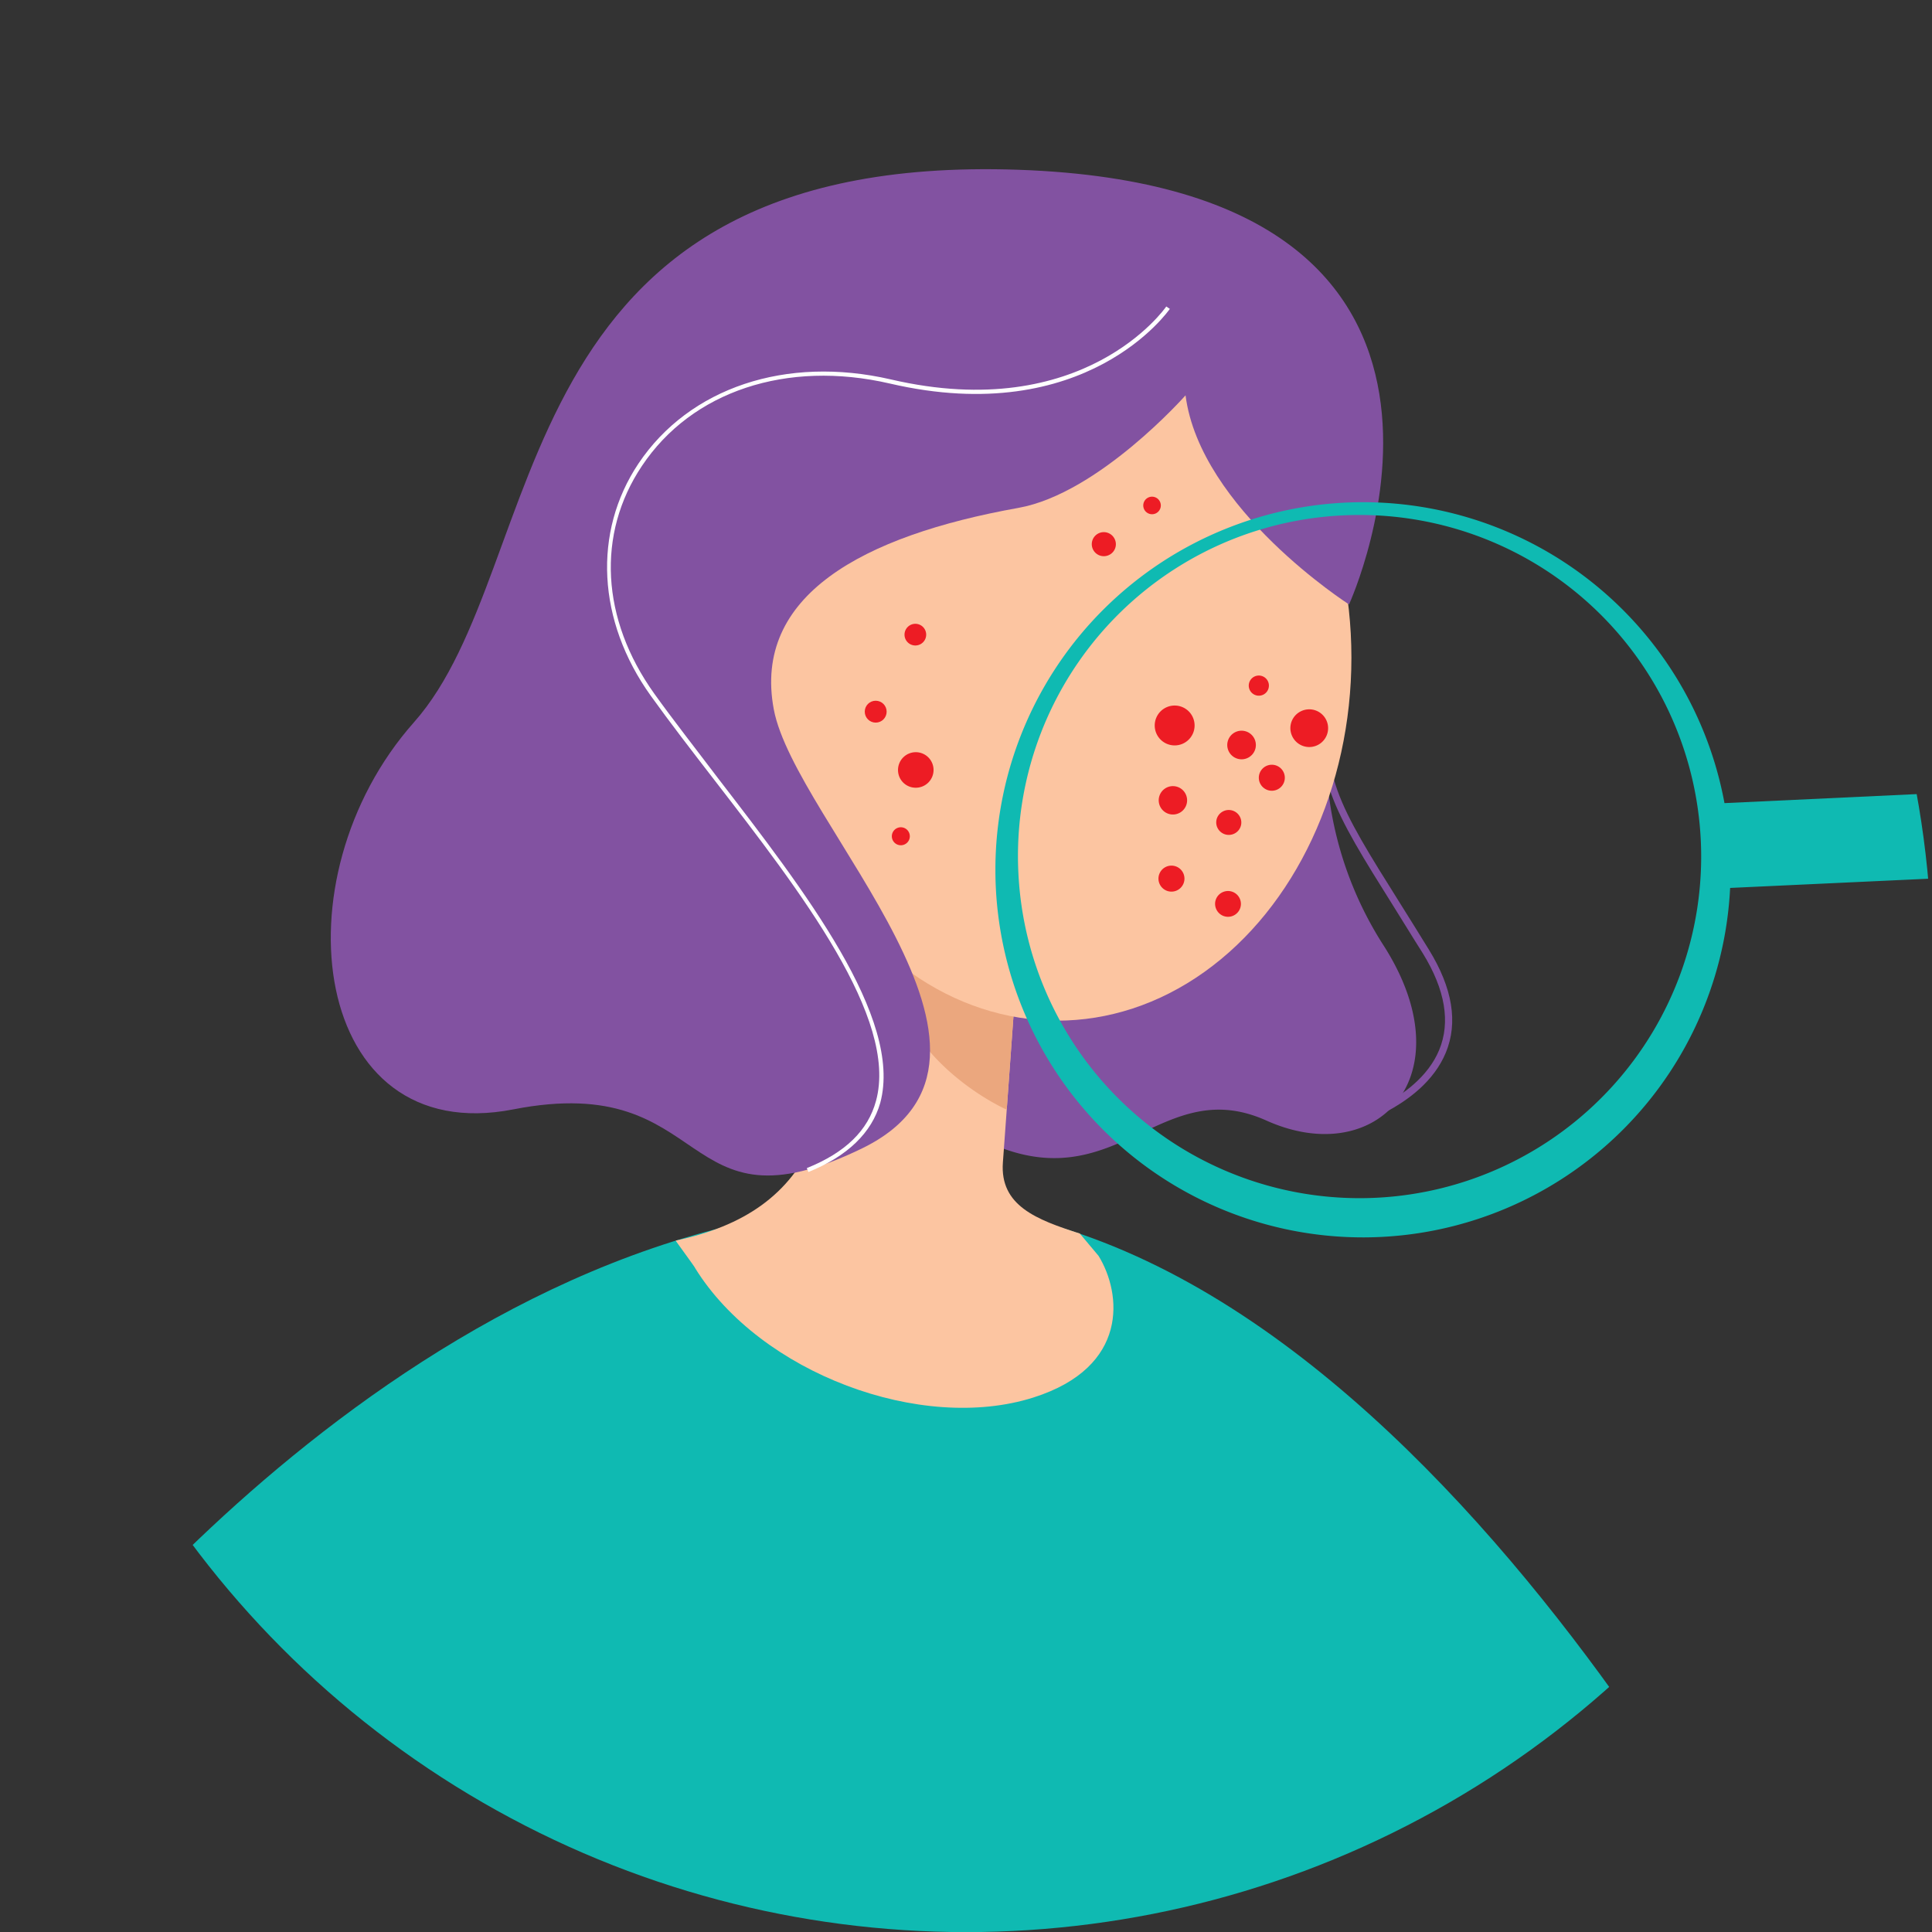 <svg id="Layer_1" data-name="Layer 1" xmlns="http://www.w3.org/2000/svg" xmlns:xlink="http://www.w3.org/1999/xlink" viewBox="0 0 178.33 178.33"><rect x="0" y="0" width="178.33" height="178.33" fill="#333333" stroke="none"/><defs><style>.cls-1{fill:none;}.cls-2{clip-path:url(#clip-path);}.cls-3{fill:#0fbab2;}.cls-4{fill:#8252a1;}.cls-5{fill:#fcc5a1;}.cls-6{fill:#eba77e;}.cls-7{fill:#fff;}.cls-8{fill:#ed1c24;}</style><clipPath id="clip-path"><circle class="cls-1" cx="89.17" cy="89.17" r="89.17"/></clipPath></defs><g class="cls-2"><path class="cls-3" d="M3.74,158.17s35.15-47.79,81-47c47,.78,82.73,75.74,82.73,75.74S51.4,217.28,3.74,158.17Z"/><path class="cls-4" d="M123.64,104.28l-.15-.64c.07,0,7.31-1.79,9.35-6.72,1.06-2.56.56-5.56-1.5-8.91-1-1.57-1.86-3-2.68-4.3-5.64-9-7.75-12.35-6.2-19.71l.64.13c-1.49,7.1.43,10.16,6.12,19.23.82,1.31,1.71,2.73,2.68,4.31,2.18,3.54,2.7,6.73,1.55,9.5C131.27,102.42,124,104.21,123.64,104.28Z"/><path class="cls-4" d="M122.78,64.07a33.48,33.48,0,0,0,5,23.31c7.55,11.93-.67,20.64-10.89,16.05s-14.12,8.45-27.2,1.25S122.78,64.07,122.78,64.07Z"/><path class="cls-5" d="M62.37,114.51c6.3-1.33,10.55-4.22,12.8-9.44l7-16.35,2-4.74,12-27.9L94.18,85l-1.25,17.36-.36,4.94c-.29,4,3.12,5.28,7.1,6.56l1.73,2.06c2.14,3.48,2.84,10.26-6,13.07-10.36,3.3-25.21-2.24-31.22-11.91C64.23,117.06,62.34,114.52,62.37,114.51Z"/><path class="cls-6" d="M82.18,88.25a3.83,3.83,0,0,0,0,.47C82.9,98,92.87,102.4,92.87,102.4l.06-.05L94.18,85c-3.05-1.11-7.39-2.26-9.93-1C82.92,84.63,82.09,85.94,82.18,88.25Z"/><ellipse class="cls-5" cx="97.58" cy="60.7" rx="27.16" ry="33.51"/><path class="cls-4" d="M109.43,36.49s-8,9.06-15.43,10.39C79.58,49.46,69.47,55,71.42,65.46S96.77,97.63,79.57,106,66,98.76,47.38,102.4s-22-21.27-9.17-35.73S45.85,14,94,15.67s30.52,40.12,30.52,40.12S110.78,47,109.43,36.49Z"/><path class="cls-7" d="M74.62,108.18l-.15-.36c3.56-1.43,5.65-3.47,6.39-6.21C82.93,94,73.9,82.3,65.94,72c-2.11-2.73-4.11-5.32-5.88-7.79-4.93-6.88-5.36-15.09-1.13-21.42,4.69-7,13.62-10,23.29-7.77,17.87,4.16,25.36-6.62,25.43-6.73l.33.22c-.08.11-7.7,11.11-25.85,6.89-9.51-2.2-18.28.71-22.88,7.61-4.2,6.28-3.77,14.13,1.13,21,1.77,2.47,3.76,5,5.87,7.79,8,10.39,17.11,22.17,15,30C80.47,104.54,78.24,106.72,74.62,108.18Z"/><path class="cls-8" d="M82.89,71.07a1.64,1.64,0,1,1,1.64,1.64A1.63,1.63,0,0,1,82.89,71.07Z"/><path class="cls-8" d="M116.91,70.69a1.2,1.2,0,1,1-.62,1.57A1.2,1.2,0,0,1,116.91,70.69Z"/><path class="cls-8" d="M120.15,65.62a1.74,1.74,0,1,1-.9,2.28A1.73,1.73,0,0,1,120.15,65.62Z"/><path class="cls-8" d="M107.65,80a1.2,1.2,0,1,1-.62,1.58A1.2,1.2,0,0,1,107.65,80Z"/><path class="cls-8" d="M112.88,82.34a1.19,1.19,0,1,1-.62,1.57A1.18,1.18,0,0,1,112.88,82.34Z"/><path class="cls-8" d="M107.73,65.26a1.84,1.84,0,1,1-1,2.42A1.84,1.84,0,0,1,107.73,65.26Z"/><path class="cls-8" d="M82.32,77.2a.83.83,0,1,1,.82.82A.83.83,0,0,1,82.32,77.2Z"/><path class="cls-8" d="M83.49,58.58a1,1,0,1,1,1,1A1,1,0,0,1,83.49,58.58Z"/><path class="cls-8" d="M108.93,75a1.31,1.31,0,1,1,.47-1.78A1.31,1.31,0,0,1,108.93,75Z"/><path class="cls-8" d="M114,76.91a1.16,1.16,0,0,1-1.58-.42,1.14,1.14,0,0,1,.42-1.57,1.16,1.16,0,0,1,1.58.42A1.14,1.14,0,0,1,114,76.91Z"/><path class="cls-8" d="M115.26,69.91a1.32,1.32,0,1,1,.48-1.81A1.32,1.32,0,0,1,115.26,69.91Z"/><path class="cls-8" d="M116.66,64.09a.93.93,0,1,1,.34-1.27A.93.93,0,0,1,116.66,64.09Z"/><path class="cls-8" d="M102.44,51.19a1.11,1.11,0,1,1,.41-1.51A1.1,1.1,0,0,1,102.44,51.19Z"/><path class="cls-8" d="M107.06,46.29a.81.81,0,0,1-1.4.81.81.81,0,1,1,1.4-.81Z"/><circle class="cls-8" cx="80.83" cy="65.69" r="1.01"/><path class="cls-3" d="M158.56,74.16l57.33-2.69a2.07,2.07,0,0,1,2.11,2l.17,3.67a2,2,0,0,1-1.91,2.19L158.82,82c-1.1.06-1.14-.86-1.19-2l-.18-3.67C157.4,75.18,157.45,74.21,158.56,74.16Z"/><path class="cls-3" d="M91.88,79.92c0,.24,0,.49,0,.73a33.93,33.93,0,1,0,0-.73ZM124,47.57a31.53,31.53,0,1,1-30,33A31.47,31.47,0,0,1,124,47.57Z"/></g><circle class="cls-1" cx="89.17" cy="89.17" r="89.17"/></svg>